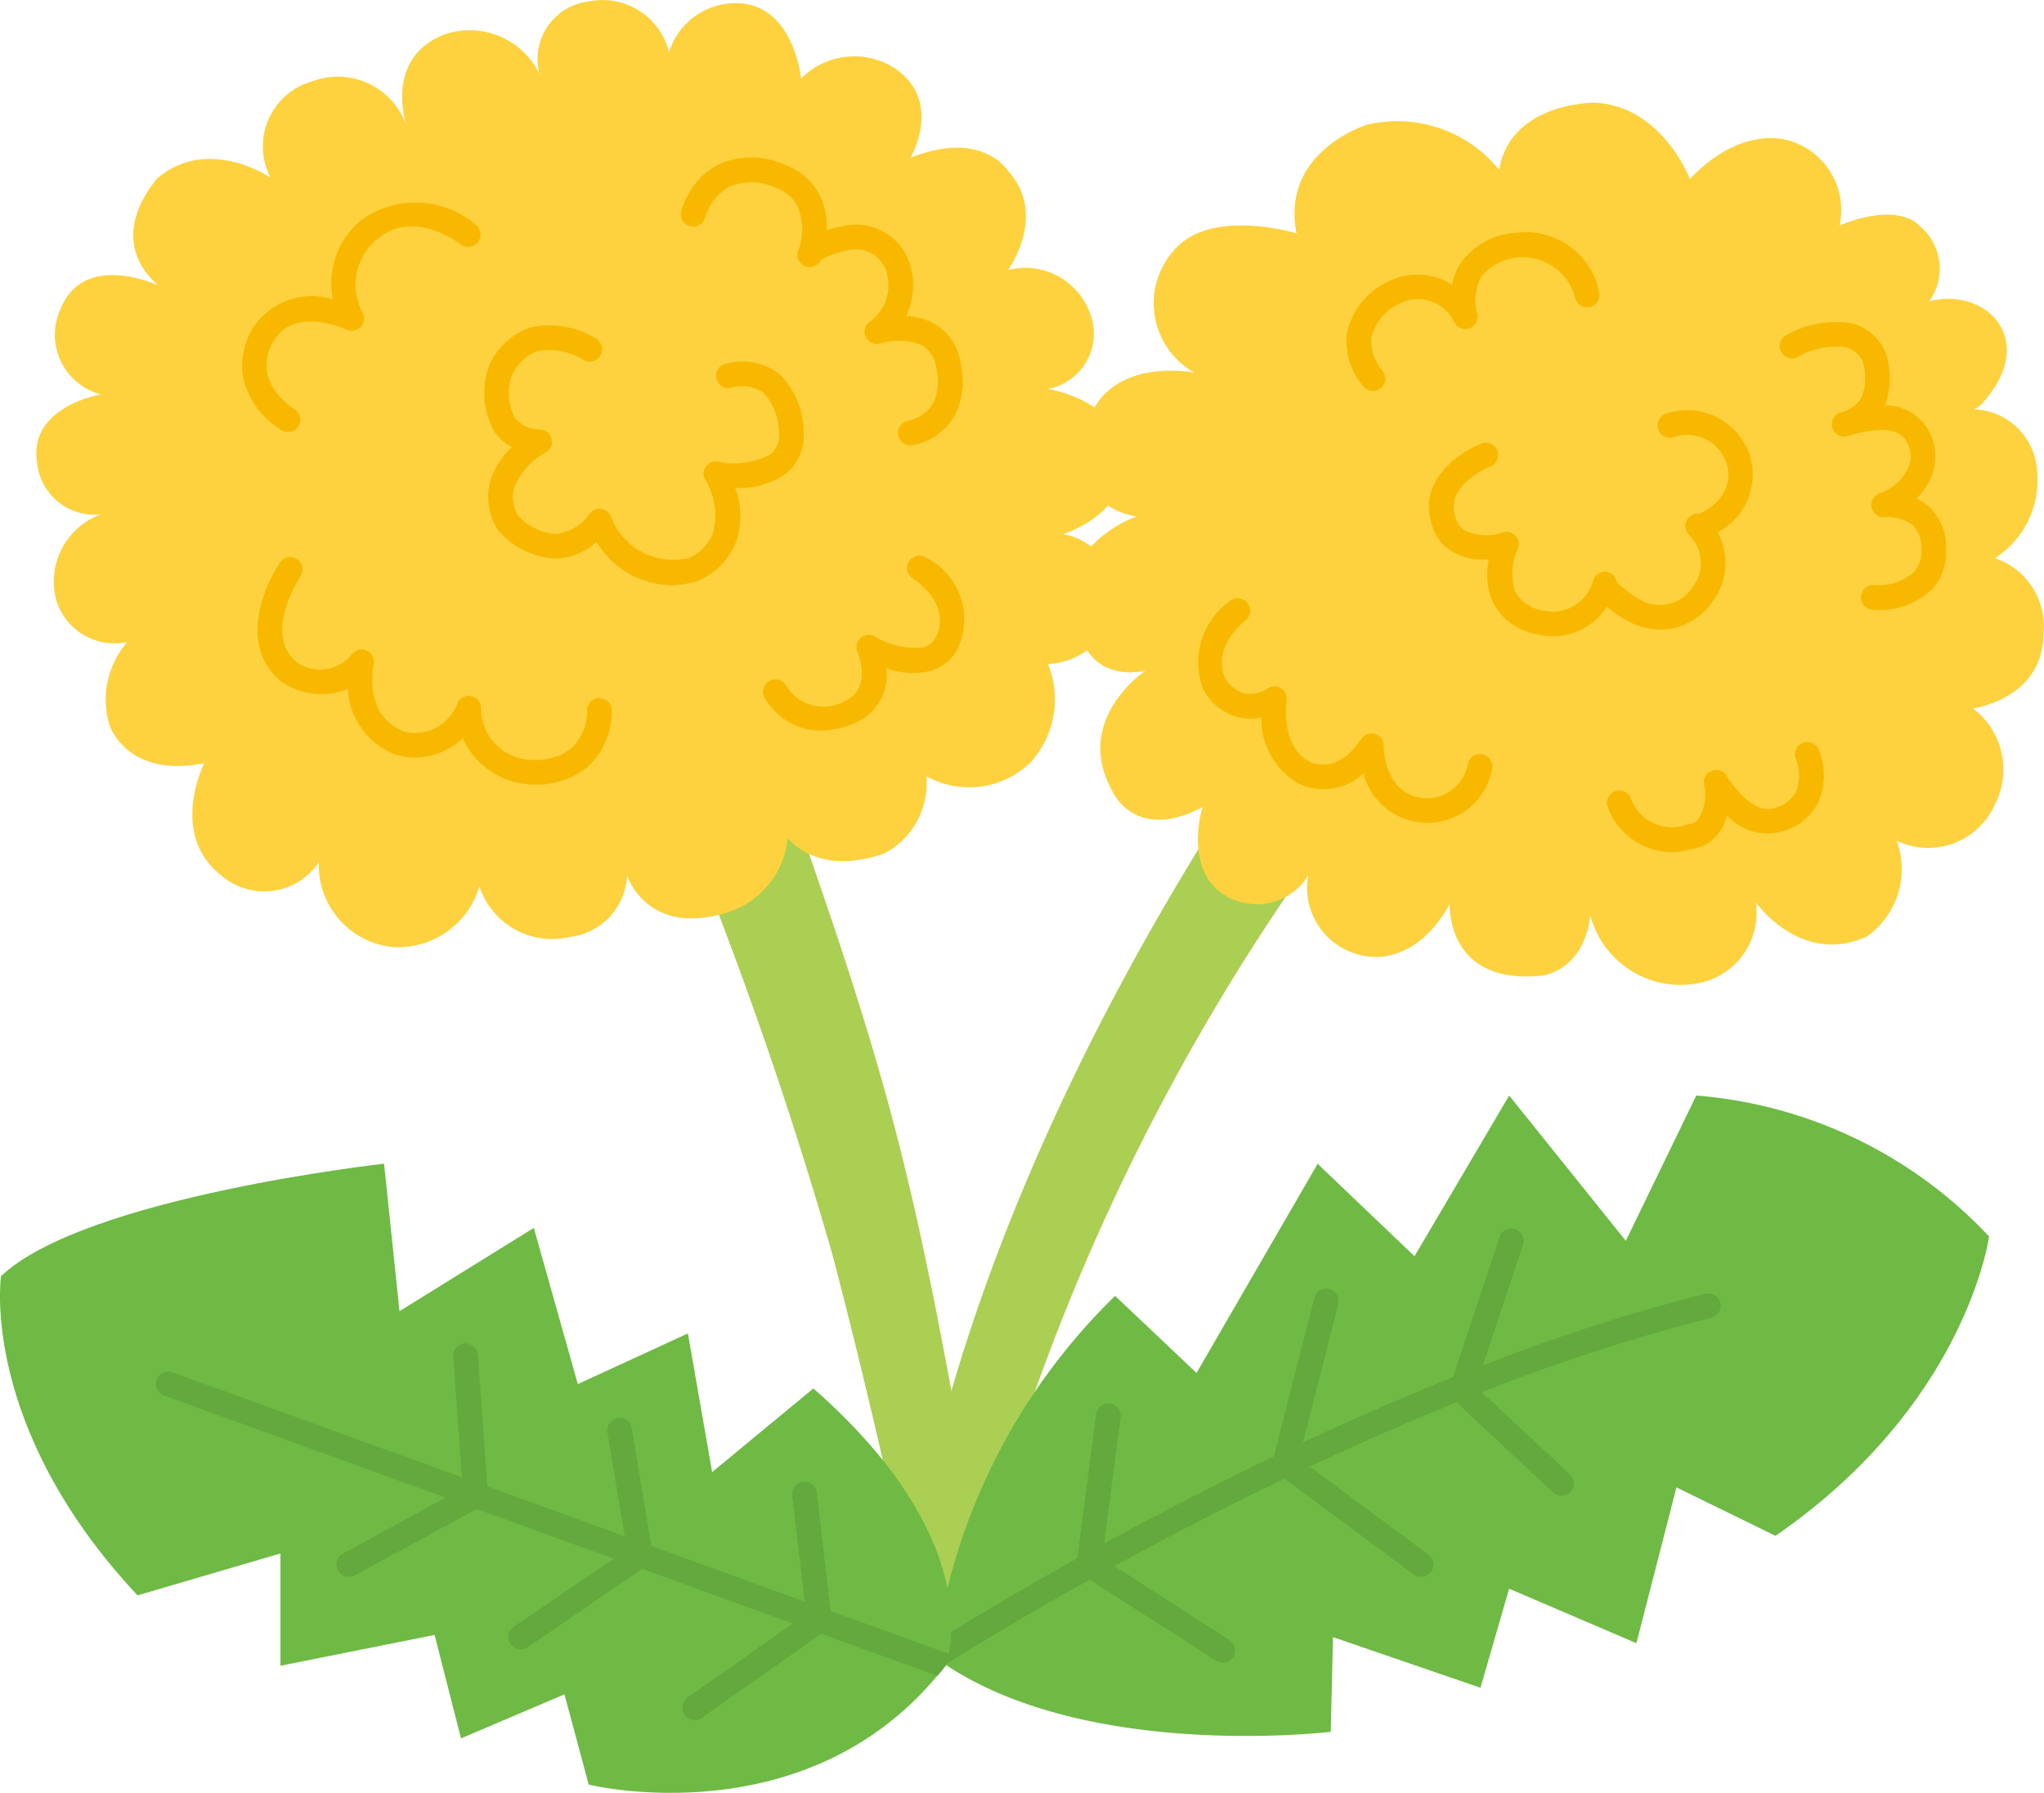 <svg xmlns="http://www.w3.org/2000/svg" width="64.13" height="56.252" viewBox="0 0 64.13 56.252">
  <g id="flower3" transform="translate(-657.423 -1352.691)">
    <path id="パス_337" data-name="パス 337" d="M75.681,90.434,73.754,90s.684-10.049,9.8-24.371l2.916,1.362a68.777,68.777,0,0,0-10.79,23.445" transform="translate(612.235 1312.482)" fill="#aacf52"/>
    <path id="パス_338" data-name="パス 338" d="M53.584,60.686A132.076,132.076,0,0,1,58.943,75.8c1.748,6.674,2.772,12.018,2.772,12.018l2.215-.829c-1.016-5.405-1.828-10.863-3.3-16.17-.981-3.538-2.214-7.012-3.433-10.474l-.3-.846Z" transform="translate(624.593 1316.236)" fill="#aacf52"/>
    <path id="パス_339" data-name="パス 339" d="M15.739,1.081a2.431,2.431,0,0,1,2.985,1.243A1.823,1.823,0,0,1,20.3.039a2.149,2.149,0,0,1,2.487,1.594A2.194,2.194,0,0,1,25.133.113c1.589.207,1.8,2.349,1.8,2.349a2.347,2.347,0,0,1,2.9-.345c1.588,1.036.531,2.832.531,2.832,2.257-.9,3.061.414,3.061.414,1.258,1.381,0,3.108,0,3.108a2.165,2.165,0,0,1,2.555,1.313,1.768,1.768,0,0,1-1.3,2.418s2.265.345,2.4,2.141-1.934,2.417-1.934,2.417a1.946,1.946,0,0,1,1.631,2.072,2.192,2.192,0,0,1-2.1,2,2.939,2.939,0,0,1-.567,3.108,2.765,2.765,0,0,1-3.246.414,2.5,2.5,0,0,1-1.312,2.418c-2.141.76-3.039-.484-3.039-.484a2.718,2.718,0,0,1-1.934,2.349c-2.487.76-3.108-1.168-3.108-1.168a2.032,2.032,0,0,1-1.8,1.928,2.4,2.4,0,0,1-2.832-1.588,2.662,2.662,0,0,1-2.694,1.905A2.579,2.579,0,0,1,11.8,27.051a2.063,2.063,0,0,1-3.054.421c-1.672-1.306-.538-3.529-.538-3.529-2.418.483-2.97-1.173-2.97-1.173a2.754,2.754,0,0,1,.553-2.626A1.921,1.921,0,0,1,3.583,18.9a2.241,2.241,0,0,1,1.382-2.763,1.81,1.81,0,0,1-2-1.588c-.311-1.8,2-2.176,2-2.176A1.931,1.931,0,0,1,3.687,9.715c.725-1.865,3.074-.76,3.074-.76C5,7.4,6.76,5.57,6.76,5.57c1.589-1.313,3.523,0,3.523,0A2.123,2.123,0,0,1,11.6,2.548a2.281,2.281,0,0,1,2.962,1.434s-.76-2.141,1.174-2.9" transform="translate(655.626 1352.692)" fill="#fdd23e"/>
    <path id="パス_340" data-name="パス 340" d="M21.051,23.568a.386.386,0,0,1-.22-.069,2.6,2.6,0,0,1-1.194-1.667,2.233,2.233,0,0,1,.339-1.57,2.2,2.2,0,0,1,2.484-.857,2.529,2.529,0,0,1,.985-2.555,2.911,2.911,0,0,1,3.507.223.388.388,0,0,1-.476.612c-.065-.051-1.465-1.106-2.572-.212a1.841,1.841,0,0,0-.5,2.373.387.387,0,0,1-.517.509c-.065-.03-1.63-.732-2.268.332-.1.141-.767,1.2.648,2.176a.387.387,0,0,1-.221.706" transform="translate(645.41 1342.679)" fill="#f9b800"/>
    <path id="パス_341" data-name="パス 341" d="M29.568,52.265a2.483,2.483,0,0,1-2.27-1.456,2.182,2.182,0,0,1-2.061.533,2.338,2.338,0,0,1-1.543-2.078,2.23,2.23,0,0,1-2.006-.175.334.334,0,0,1-.033-.022c-1.378-1.05-.659-2.927-.086-3.772a.387.387,0,0,1,.641.434c-.012.018-1.214,1.834-.1,2.708a1.28,1.28,0,0,0,1.706-.255.387.387,0,0,1,.689.316c-.014.065-.339,1.614.977,2.108a1.42,1.42,0,0,0,1.653-.9.387.387,0,0,1,.74.16,1.619,1.619,0,0,0,1.52,1.618,1.91,1.91,0,0,0,1.307-.35,1.622,1.622,0,0,0,.5-1.218.382.382,0,0,1,.406-.368.387.387,0,0,1,.368.406,2.357,2.357,0,0,1-.786,1.778,2.559,2.559,0,0,1-1.623.535" transform="translate(644.641 1325.044)" fill="#f9b800"/>
    <path id="パス_342" data-name="パス 342" d="M63.632,50.5a2.053,2.053,0,0,1-1.772-1.033.387.387,0,0,1,.677-.376,1.376,1.376,0,0,0,2,.38c.066-.036.638-.385.231-1.452a.388.388,0,0,1,.556-.474,2.445,2.445,0,0,0,1.513.342.63.63,0,0,0,.4-.323c.057-.1.5-.99-.74-1.852a.387.387,0,0,1,.442-.636,2.169,2.169,0,0,1,.971,2.871,1.407,1.407,0,0,1-.869.687,2.433,2.433,0,0,1-1.362-.093,1.626,1.626,0,0,1-.791,1.62,2.723,2.723,0,0,1-1.256.339" transform="translate(619.552 1325.116)" fill="#f9b800"/>
    <path id="パス_343" data-name="パス 343" d="M62.352,21.784a.387.387,0,0,1-.095-.763,1.2,1.2,0,0,0,.792-.529,1.6,1.6,0,0,0,.125-1.069,1.011,1.011,0,0,0-.428-.765,1.912,1.912,0,0,0-1.325-.07.387.387,0,0,1-.342-.684,1.4,1.4,0,0,0,.492-1.641,1,1,0,0,0-1.166-.6,2.657,2.657,0,0,0-.856.306.387.387,0,0,1-.722-.275v0a1.857,1.857,0,0,0-.032-1.44,1.25,1.25,0,0,0-.688-.559,1.8,1.8,0,0,0-1.459-.013,1.671,1.671,0,0,0-.736.951.387.387,0,0,1-.75-.194A2.443,2.443,0,0,1,56.276,13a2.492,2.492,0,0,1,2.059-.047,2.009,2.009,0,0,1,1.13.908,2.163,2.163,0,0,1,.261,1.177,4.174,4.174,0,0,1,.568-.143,1.771,1.771,0,0,1,2,1.083,2.207,2.207,0,0,1-.076,1.753,1.978,1.978,0,0,1,.94.271,1.716,1.716,0,0,1,.776,1.248,2.358,2.358,0,0,1-.208,1.634,1.957,1.957,0,0,1-1.272.892.406.406,0,0,1-.1.012m-2.784-5.871h0" transform="translate(623.634 1344.877)" fill="#f9b800"/>
    <path id="パス_344" data-name="パス 344" d="M45.059,34.479a2.778,2.778,0,0,1-2.308-1.361,1.979,1.979,0,0,1-1.283.527h-.03a2.584,2.584,0,0,1-1.751-.858.436.436,0,0,1-.043-.06A1.912,1.912,0,0,1,39.42,31.2a2.42,2.42,0,0,1,.677-1.056,1.519,1.519,0,0,1-.556-.49,2.52,2.52,0,0,1-.21-1.927.431.431,0,0,1,.018-.049,2.16,2.16,0,0,1,1.338-1.289,2.759,2.759,0,0,1,2.057.362.387.387,0,0,1-.418.652,2.014,2.014,0,0,0-1.421-.271,1.413,1.413,0,0,0-.836.837,1.706,1.706,0,0,0,.112,1.246,1.009,1.009,0,0,0,.811.376.387.387,0,0,1,.153.728,2.208,2.208,0,0,0-.98,1.1,1.135,1.135,0,0,0,.131.887,1.794,1.794,0,0,0,1.165.566,1.479,1.479,0,0,0,1.082-.65.387.387,0,0,1,.66.1,2.082,2.082,0,0,0,2.468,1.294h0a1.456,1.456,0,0,0,.724-.749,2.146,2.146,0,0,0-.245-1.714.387.387,0,0,1,.418-.553,2.375,2.375,0,0,0,1.653-.236.786.786,0,0,0,.254-.654,1.844,1.844,0,0,0-.484-1.263,1.169,1.169,0,0,0-1.024-.158.387.387,0,0,1-.157-.759,1.913,1.913,0,0,1,1.676.32,2.6,2.6,0,0,1,.765,1.859,1.544,1.544,0,0,1-.531,1.249,2.489,2.489,0,0,1-1.62.465,2.508,2.508,0,0,1,.013,1.738,2.214,2.214,0,0,1-1.194,1.189,2.954,2.954,0,0,1-.857.132" transform="translate(633.389 1336.573)" fill="#f9b800"/>
    <path id="パス_345" data-name="パス 345" d="M93.9,12.417s-2.535-.773-3.73.414a2.494,2.494,0,0,0,.536,3.96s-2.93-.6-3.437,1.888c0,0-.507,2.256,1.612,2.624,0,0-2.3.783-1.98,2.809,0,0,.046,2.446,2.256,2.031,0,0-2.256,1.514-1.059,3.724,0,0,.691,1.7,2.855.552,0,0-.691,2.21.967,2.9a1.893,1.893,0,0,0,2.348-.753,2.171,2.171,0,0,0,1.98,2.549s1.428.23,2.464-1.658c0,0-.139,2.533,2.843,2.256,0,0,1.346-.092,1.565-1.888a2.935,2.935,0,0,0,3.4,2.118,2.248,2.248,0,0,0,1.794-2.533s1.43,2.026,3.5,1.059a2.592,2.592,0,0,0,.921-2.993,2.288,2.288,0,0,0,3.085-1.151,2.4,2.4,0,0,0-.691-3s2.21-.3,2.21-2.358a2.256,2.256,0,0,0-1.519-2.358,2.927,2.927,0,0,0,1.289-2.97,2.046,2.046,0,0,0-1.98-1.7c.222-.006.6-.576.7-.73,1.059-1.693-.4-3.075-2.077-2.66a1.738,1.738,0,0,0-.322-2.382s-.6-.754-2.487,0a2.274,2.274,0,0,0-1.566-2.654s-1.474-.553-3.131,1.2c0,0-.875-2.3-2.993-2.394,0,0-2.624-.026-2.993,2.105A4.114,4.114,0,0,0,96.113,9.01s-2.717.829-2.21,3.408" transform="translate(604.198 1347.594)" fill="#fdd23e"/>
    <path id="パス_346" data-name="パス 346" d="M109.882,23.8a.385.385,0,0,1-.286-.127,2.22,2.22,0,0,1-.532-1.653,2.316,2.316,0,0,1,1.214-1.607,2.033,2.033,0,0,1,2.09.056,1.915,1.915,0,0,1,.273-.686,2.3,2.3,0,0,1,1.755-.945,2.345,2.345,0,0,1,2.59,1.871.387.387,0,0,1-.758.16,1.7,1.7,0,0,0-2.935-.666,1.578,1.578,0,0,0-.136,1.167.387.387,0,0,1-.7.311,1.268,1.268,0,0,0-1.78-.6,1.588,1.588,0,0,0-.841,1.044,1.448,1.448,0,0,0,.34,1.031.388.388,0,0,1-.289.645" transform="translate(590.612 1341.155)" fill="#f9b800"/>
    <path id="パス_347" data-name="パス 347" d="M147.1,35.065a.387.387,0,1,1,0-.775,1.689,1.689,0,0,0,1.268-.4.891.891,0,0,0,.234-.625.412.412,0,0,1,0-.043,1.019,1.019,0,0,0-.261-.8,1.286,1.286,0,0,0-.88-.258.387.387,0,0,1-.155-.754,1.474,1.474,0,0,0,.9-.831.868.868,0,0,0-.064-.787c-.252-.423-.822-.475-1.849-.174a.387.387,0,0,1-.218-.743h0a1,1,0,0,0,.662-.495,1.658,1.658,0,0,0,.012-1.138.846.846,0,0,0-.516-.413,2.4,2.4,0,0,0-1.489.3.387.387,0,1,1-.386-.672,3.118,3.118,0,0,1,2.083-.37,1.609,1.609,0,0,1,1,.811.392.392,0,0,1,.023.05,2.506,2.506,0,0,1,0,1.707,1.542,1.542,0,0,1,1.341.742,1.649,1.649,0,0,1,.123,1.46,2.12,2.12,0,0,1-.473.724,1.6,1.6,0,0,1,.412.274,1.74,1.74,0,0,1,.511,1.378,1.662,1.662,0,0,1-.426,1.179,2.391,2.391,0,0,1-1.849.658" transform="translate(569.1 1336.754)" fill="#f9b800"/>
    <path id="パス_348" data-name="パス 348" d="M104.142,55.494c-.038,0-.074,0-.108,0a2.059,2.059,0,0,1-1.834-1.541,1.839,1.839,0,0,1-2.059.308,2.338,2.338,0,0,1-1.146-2.067,1.55,1.55,0,0,1-.768-.013,1.836,1.836,0,0,1-1.049-.85,2.355,2.355,0,0,1,.844-2.794.387.387,0,0,1,.469.617c-.047.036-1.077.847-.62,1.831a1.09,1.09,0,0,0,.569.452,1,1,0,0,0,.77-.16.387.387,0,0,1,.579.4c0,.013-.212,1.415.72,1.908.089.046.877.411,1.613-.71a.387.387,0,0,1,.711.213c0,.061.024,1.535,1.258,1.64a1.308,1.308,0,0,0,1.382-1.067.387.387,0,0,1,.761.143,2.06,2.06,0,0,1-2.091,1.7" transform="translate(598.003 1323.004)" fill="#f9b800"/>
    <path id="パス_349" data-name="パス 349" d="M132.158,63.56a2.161,2.161,0,0,1-1.954-1.409.387.387,0,0,1,.723-.278,1.361,1.361,0,0,0,1.733.829.393.393,0,0,1,.116-.018.428.428,0,0,0,.263-.154,1.469,1.469,0,0,0,.181-1.12.387.387,0,0,1,.721-.234c.008.013.777,1.3,1.541.986a.283.283,0,0,1,.049-.017,1.034,1.034,0,0,0,.567-.463,1.357,1.357,0,0,0-.005-1.067.387.387,0,0,1,.735-.245,2.079,2.079,0,0,1-.051,1.686,1.782,1.782,0,0,1-1.017.828,1.7,1.7,0,0,1-1.818-.479,1.532,1.532,0,0,1-.335.653,1.2,1.2,0,0,1-.757.4,2.414,2.414,0,0,1-.691.106" transform="translate(577.664 1315.866)" fill="#f9b800"/>
    <path id="パス_350" data-name="パス 350" d="M119.632,40.345a1.782,1.782,0,0,1-.506-.069,1.9,1.9,0,0,1-1.366-.986,2.169,2.169,0,0,1-.131-1.358,1.9,1.9,0,0,1-1.2-.275,1.435,1.435,0,0,1-.607-.883c-.392-1.316.853-2.194,1.571-2.475a.387.387,0,0,1,.284.72c-.058.023-1.41.574-1.108,1.547a.372.372,0,0,1,.013.057.667.667,0,0,0,.288.4,1.6,1.6,0,0,0,1.216.056.387.387,0,0,1,.445.538,1.842,1.842,0,0,0-.072,1.339,1.182,1.182,0,0,0,.868.576,1.3,1.3,0,0,0,1.578-.964h0a.387.387,0,0,1,.743.089,4.237,4.237,0,0,0,.745.551,1.228,1.228,0,0,0,1.625-.4,1.243,1.243,0,0,0-.089-1.627.444.444,0,0,1-.053-.057.387.387,0,0,1,.35-.622,1.628,1.628,0,0,0,.778-.673,1.153,1.153,0,0,0,.035-1.028,1.29,1.29,0,0,0-1.641-.693.388.388,0,0,1-.213-.745,2.067,2.067,0,0,1,2.576,1.157,2.024,2.024,0,0,1-.952,2.558,2.032,2.032,0,0,1-.16,2.181,2.01,2.01,0,0,1-2.6.639,4.255,4.255,0,0,1-.722-.478,2.01,2.01,0,0,1-1.693.926" transform="translate(586.506 1332.309)" fill="#f9b800"/>
    <path id="パス_351" data-name="パス 351" d="M75.7,106.36a19.262,19.262,0,0,1,5.664-11.328l2.555,2.418,3.8-6.562,3.039,2.9,2.97-5.042,3.66,4.559,2.21-4.559a14.124,14.124,0,0,1,9.186,4.42s-.691,5.25-6.7,9.394l-3.108-1.52-1.256,4.889-3.993-1.711-.9,3.108L88.2,105.738l-.069,2.97s-7.943.967-12.433-2.348" transform="translate(611.045 1298.317)" fill="#6eba44"/>
    <path id="パス_352" data-name="パス 352" d="M84.537,113.078a.387.387,0,1,0,.418-.652l-3.614-2.318c1.552-.849,3.365-1.8,5.338-2.744l4.052,3.005a.387.387,0,0,0,.462-.622l-3.722-2.76c1.469-.691,3.017-1.374,4.607-2.016l3.028,2.825a.387.387,0,0,0,.528-.567l-2.76-2.575a58.855,58.855,0,0,1,7.194-2.337.387.387,0,0,0-.186-.752,58.977,58.977,0,0,0-6.976,2.246l1.255-3.786a.387.387,0,1,0-.735-.244l-1.458,4.4c-1.626.652-3.209,1.348-4.711,2.052l1.11-4.345a.387.387,0,0,0-.751-.191l-1.269,4.968c-1.967.945-3.773,1.887-5.325,2.734l.515-3.957a.387.387,0,0,0-.768-.1l-.588,4.521c-2.238,1.246-3.826,2.225-4.427,2.6-.045.316-.057.495-.057.495.112.083.229.162.345.239.463-.293,2.116-1.323,4.527-2.665Z" transform="translate(611.044 1291.719)" fill="#63a93d"/>
    <path id="パス_353" data-name="パス 353" d="M29.664,110.023s1.519-3.73-4.144-8.7l-3.177,2.625-.76-4.351-3.454,1.589-1.381-4.9L12.534,98.9l-.484-4.628S2.657,95.311.032,97.8c0,0-.691,4.7,4.283,10.015L8.8,106.5v3.523l4.835-.967.829,3.246,3.246-1.382.76,2.832s6.976,1.727,11.189-3.73" transform="translate(657.423 1294.93)" fill="#6eba44"/>
    <path id="パス_354" data-name="パス 354" d="M37.509,118.542,33.8,117.2l-.431-3.713a.387.387,0,0,0-.77.089l.387,3.329-4.807-1.743-.615-3.7a.387.387,0,0,0-.764.127l.544,3.267-4.31-1.563-.3-4.144a.388.388,0,0,0-.773.056l.275,3.8-9.081-3.293a.387.387,0,0,0-.264.729l8.834,3.2L18.5,115.4a.387.387,0,1,0,.371.68L22.7,114l4.3,1.558L23.857,117.7a.387.387,0,1,0,.437.639l3.6-2.46,4.723,1.713-3.3,2.321a.387.387,0,1,0,.445.634l3.748-2.633,3.643,1.321c.087-.1.175-.207.261-.318a2.3,2.3,0,0,0,.1-.375" transform="translate(649.681 1286.036)" fill="#63a93d"/>
  </g>
</svg>
